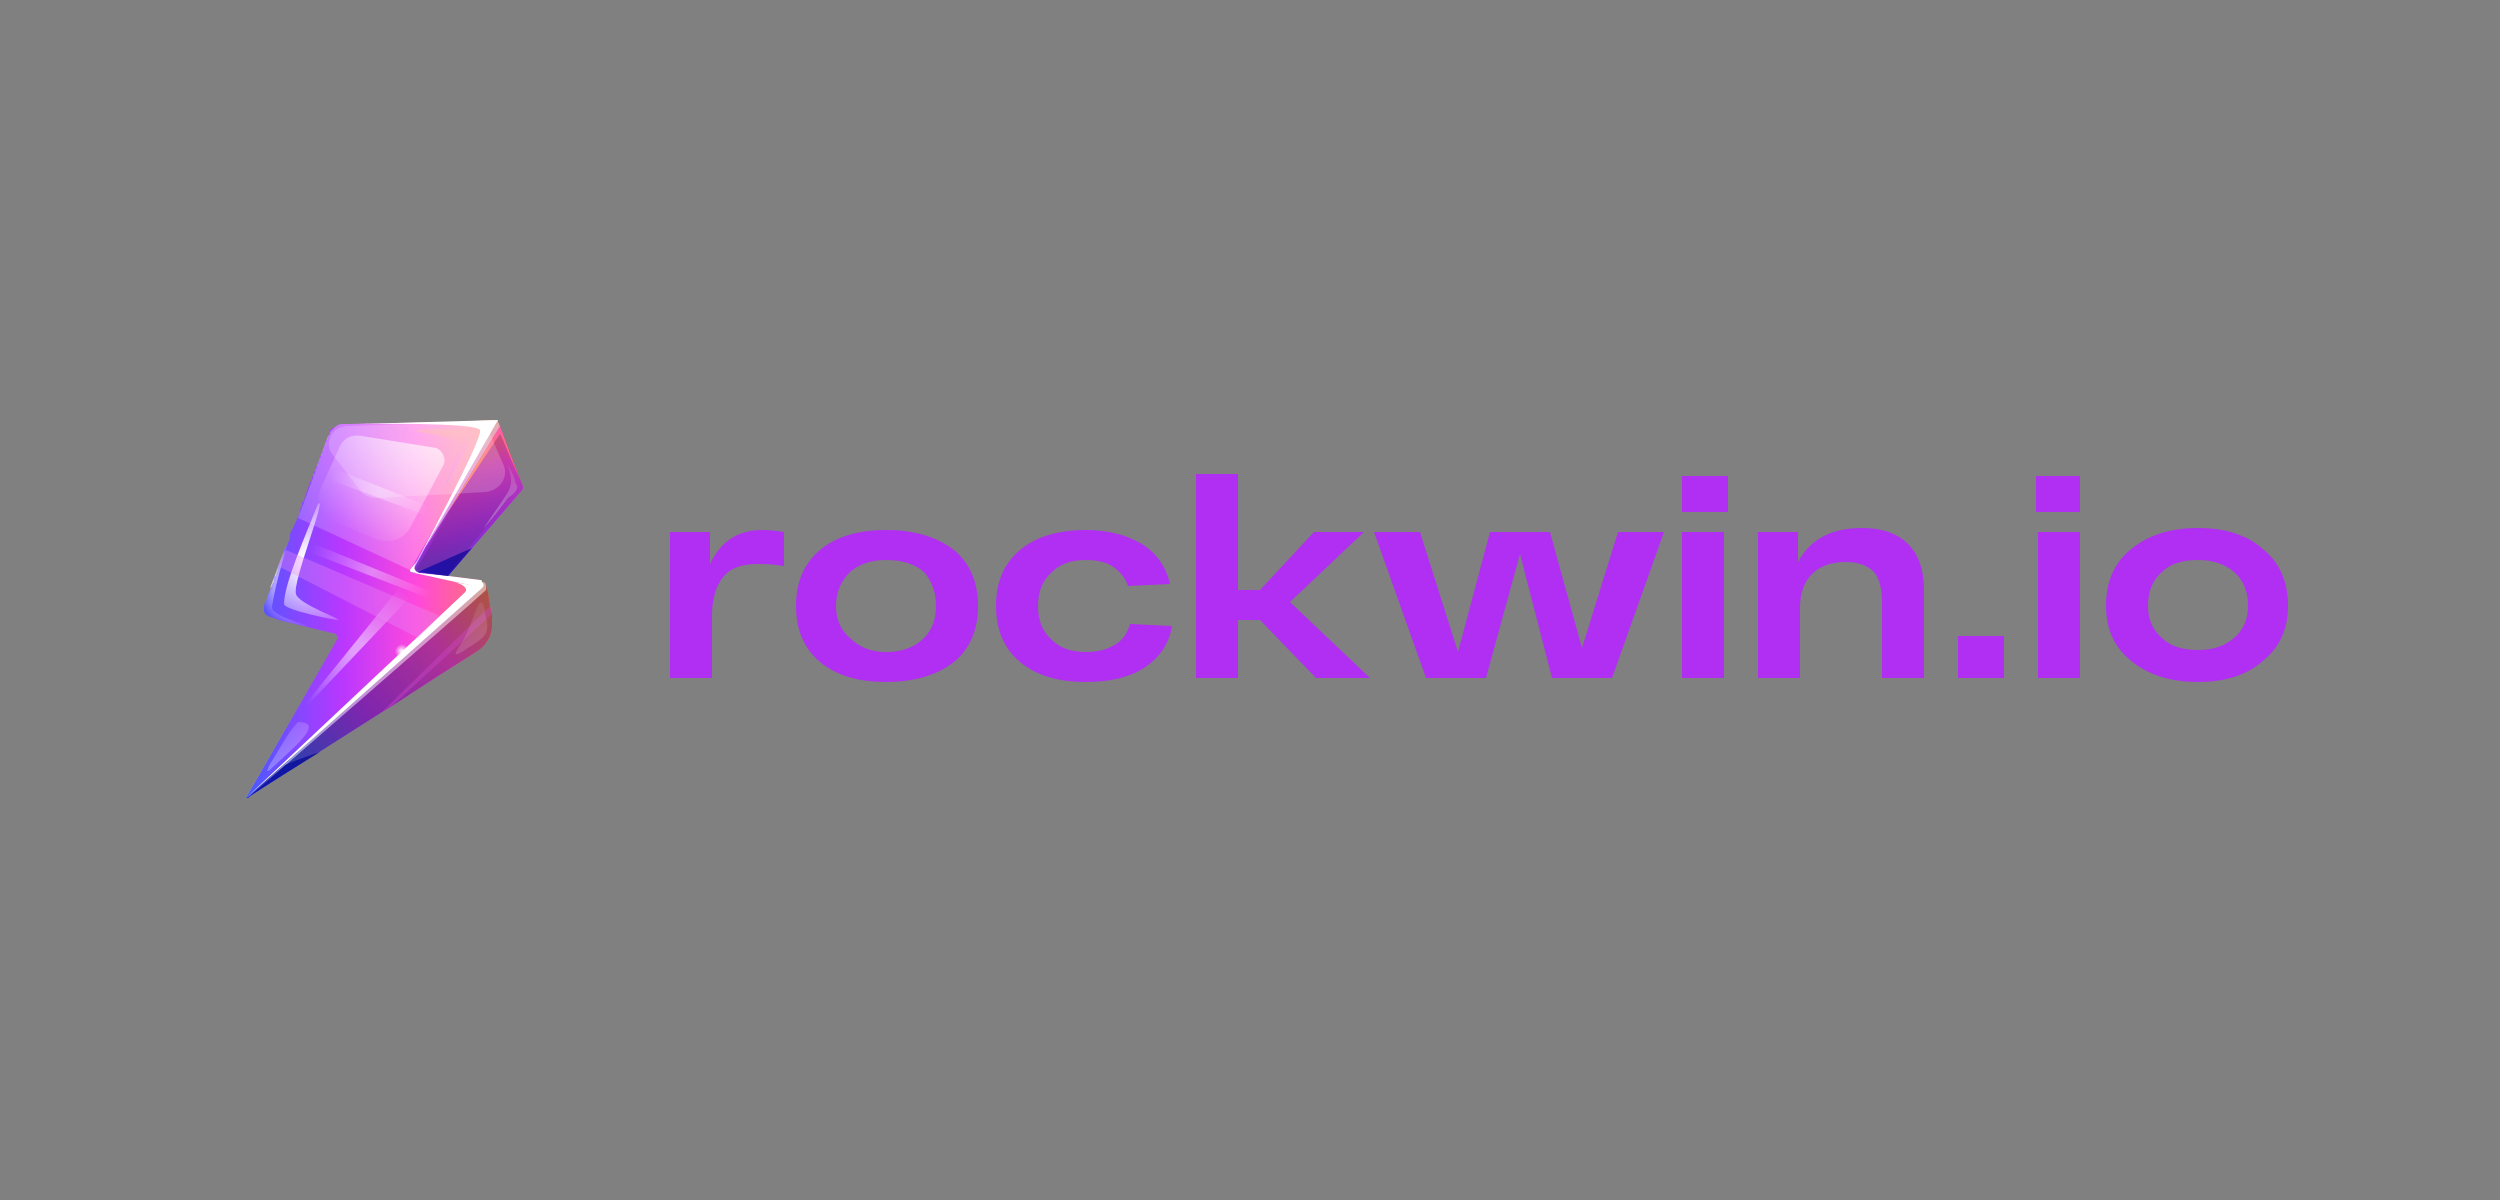 <svg version="1.2" xmlns="http://www.w3.org/2000/svg" viewBox="0 0 125 60" width="125" height="60">
	<rect x="0" y="0" width="125" height="60" fill="#808080" stroke="none"/>
	<title>rockwin-nobg-DARK</title>
	<defs>
		<linearGradient id="g1" x2="1" gradientUnits="userSpaceOnUse" gradientTransform="matrix(-3.172,-9.619,6.726,-2.218,17.532,38.102)">
			<stop offset="0" stop-color="#ffffff" stop-opacity=".08"/>
			<stop offset="1" stop-color="#ffffff" stop-opacity="0"/>
		</linearGradient>
		<linearGradient id="g2" x2="1" gradientUnits="userSpaceOnUse" gradientTransform="matrix(-2.675,-5.099,10.104,-5.3,19.107,26.59)">
			<stop offset="0" stop-color="#ffffff" stop-opacity=".38"/>
			<stop offset="1" stop-color="#ffffff" stop-opacity="0"/>
		</linearGradient>
		<linearGradient id="g3" x2="1" gradientUnits="userSpaceOnUse" gradientTransform="matrix(-12.552,0,0,-18.882,24.864,30.462)">
			<stop offset="0" stop-color="#ff7b5f"/>
			<stop offset=".323" stop-color="#ff48dc"/>
			<stop offset=".615" stop-color="#ba37ff"/>
			<stop offset="1" stop-color="#465aff"/>
		</linearGradient>
		<linearGradient id="g4" x2="1" gradientUnits="userSpaceOnUse" gradientTransform="matrix(4.374,14.52,-14.146,4.261,21.699,20.915)">
			<stop offset=".05" stop-color="#ff7b5f"/>
			<stop offset=".209" stop-color="#ff48dc"/>
			<stop offset=".4" stop-color="#ba37ff"/>
			<stop offset=".63" stop-color="#465aff"/>
		</linearGradient>
		<linearGradient id="g5" x2="1" gradientUnits="userSpaceOnUse" gradientTransform="matrix(4.387,14.563,-14.228,4.286,21.712,20.89)">
			<stop offset=".05" stop-color="#ff7b5f"/>
			<stop offset=".209" stop-color="#ff48dc"/>
			<stop offset=".4" stop-color="#ba37ff"/>
			<stop offset=".63" stop-color="#465aff"/>
		</linearGradient>
		<linearGradient id="g6" x2="1" gradientUnits="userSpaceOnUse" gradientTransform="matrix(-13.756,12.061,-1.866,-2.129,26.129,28.926)">
			<stop offset=".088" stop-color="#ff7b5f"/>
			<stop offset=".298" stop-color="#ff48dc"/>
			<stop offset=".561" stop-color="#ba37ff"/>
			<stop offset=".806" stop-color="#465aff"/>
		</linearGradient>
		<linearGradient id="g7" x2="1" gradientUnits="userSpaceOnUse" gradientTransform="matrix(-13.756,12.061,-1.866,-2.129,26.129,28.926)">
			<stop offset=".088" stop-color="#ff7b5f"/>
			<stop offset=".298" stop-color="#ff48dc"/>
			<stop offset=".561" stop-color="#ba37ff"/>
			<stop offset=".806" stop-color="#465aff"/>
		</linearGradient>
		<radialGradient id="g8" cx="0" cy="0" r="1" gradientUnits="userSpaceOnUse" gradientTransform="matrix(-4.035,0,0,-4.035,15.568,28.051)">
			<stop offset=".101" stop-color="#ffffff" stop-opacity="1"/>
			<stop offset="1" stop-color="#ffffff" stop-opacity="0"/>
		</radialGradient>
		<linearGradient id="g9" x2="1" gradientUnits="userSpaceOnUse" gradientTransform="matrix(2.369,5.488,-4.3,1.856,21.744,20.583)">
			<stop offset=".208" stop-color="#ff7b5f"/>
			<stop offset=".464" stop-color="#ff48dc"/>
			<stop offset=".752" stop-color="#ba37ff"/>
			<stop offset="1" stop-color="#465aff"/>
		</linearGradient>
		<linearGradient id="g10" x2="1" gradientUnits="userSpaceOnUse" gradientTransform="matrix(1.665,4.001,-3.889,1.618,24.257,23.375)">
			<stop offset="0" stop-color="#ffffff" stop-opacity=".08"/>
			<stop offset="1" stop-color="#ffffff" stop-opacity=".46"/>
		</linearGradient>
		<linearGradient id="g11" x2="1" gradientUnits="userSpaceOnUse" gradientTransform="matrix(2.189,4.436,-8.094,3.994,13.498,35.596)">
			<stop offset="0" stop-color="#ffffff" stop-opacity=".08"/>
			<stop offset="1" stop-color="#ffffff" stop-opacity=".46"/>
		</linearGradient>
		<linearGradient id="g12" x2="1" gradientUnits="userSpaceOnUse" gradientTransform="matrix(-4.156,6.802,-2.02,-1.235,26.005,21.754)">
			<stop offset="0" stop-color="#07090f" stop-opacity="0"/>
			<stop offset="1" stop-color="#07090f" stop-opacity=".15"/>
		</linearGradient>
		<radialGradient id="g13" cx="0" cy="0" r="1" gradientUnits="userSpaceOnUse" gradientTransform="matrix(-3.739,0,0,-3.739,17.879,32.493)">
			<stop offset=".101" stop-color="#ffffff" stop-opacity="1"/>
			<stop offset="1" stop-color="#ffffff" stop-opacity="0"/>
		</radialGradient>
		<linearGradient id="g14" x2="1" gradientUnits="userSpaceOnUse" gradientTransform="matrix(11.558,-13.172,9.756,8.561,10.683,34.123)">
			<stop offset=".348" stop-color="#ffffff" stop-opacity=".08"/>
			<stop offset="1" stop-color="#ffffff" stop-opacity=".46"/>
		</linearGradient>
		<linearGradient id="g15" x2="1" gradientUnits="userSpaceOnUse" gradientTransform="matrix(.003,-0.004,.02,.018,16.792,31.753)">
			<stop offset=".348" stop-color="#ffffff" stop-opacity=".08"/>
			<stop offset="1" stop-color="#ffffff" stop-opacity=".46"/>
		</linearGradient>
		<radialGradient id="g16" cx="0" cy="0" r="1" gradientUnits="userSpaceOnUse" gradientTransform="matrix(-2.176,0,0,-2.176,14.989,29.213)">
			<stop offset=".101" stop-color="#ffffff" stop-opacity="1"/>
			<stop offset="1" stop-color="#ffffff" stop-opacity="0"/>
		</radialGradient>
		<linearGradient id="g17" x2="1" gradientUnits="userSpaceOnUse" gradientTransform="matrix(6.286,-2.816,.46,1.027,11.378,39.939)">
			<stop offset="0" stop-color="#0000bb"/>
			<stop offset=".996" stop-color="#000076"/>
		</linearGradient>
		<linearGradient id="g18" x2="1" gradientUnits="userSpaceOnUse" gradientTransform="matrix(4.312,-1.931,.536,1.197,20.507,29.226)">
			<stop offset="0" stop-color="#0000bb"/>
			<stop offset=".996" stop-color="#000076"/>
		</linearGradient>
		<radialGradient id="g19" cx="0" cy="0" r="1" gradientUnits="userSpaceOnUse" gradientTransform="matrix(-9.227,0,0,-9.227,22.877,19.337)">
			<stop offset="0" stop-color="#ffffff" stop-opacity="1"/>
			<stop offset="1" stop-color="#ffffff" stop-opacity="0"/>
		</radialGradient>
		<radialGradient id="g20" cx="0" cy="0" r="1" gradientUnits="userSpaceOnUse" gradientTransform="matrix(-3.24,0,0,-3.24,18.583,28.534)">
			<stop offset="0" stop-color="#ffffff" stop-opacity="1"/>
			<stop offset="1" stop-color="#ffffff" stop-opacity="0"/>
		</radialGradient>
		<radialGradient id="g21" cx="0" cy="0" r="1" gradientUnits="userSpaceOnUse" gradientTransform="matrix(-2.579,0,0,-2.579,19.037,24.588)">
			<stop offset="0" stop-color="#ffffff" stop-opacity="1"/>
			<stop offset="1" stop-color="#ffffff" stop-opacity="0"/>
		</radialGradient>
		<linearGradient id="g22" x2="1" gradientUnits="userSpaceOnUse" gradientTransform="matrix(1.739,-12.229,8.963,1.274,24.055,25.825)">
			<stop offset=".208" stop-color="#ff7b5f"/>
			<stop offset=".464" stop-color="#ff48dc"/>
			<stop offset=".752" stop-color="#ba37ff"/>
			<stop offset="1" stop-color="#465aff"/>
		</linearGradient>
		<linearGradient id="g23" x2="1" gradientUnits="userSpaceOnUse" gradientTransform="matrix(9.84,-1.443,.728,4.965,-2.377,26.38)">
			<stop offset="0" stop-color="#ffffff" stop-opacity=".08"/>
			<stop offset="1" stop-color="#ffffff" stop-opacity=".46"/>
		</linearGradient>
		<linearGradient id="g24" x2="1" gradientUnits="userSpaceOnUse" gradientTransform="matrix(2.663,3.914,-6.327,4.305,22.466,29.942)">
			<stop offset="0" stop-color="#ffffff" stop-opacity=".08"/>
			<stop offset="1" stop-color="#ffffff" stop-opacity=".46"/>
		</linearGradient>
		<radialGradient id="g25" cx="0" cy="0" r="1" gradientUnits="userSpaceOnUse" gradientTransform="matrix(-0.233,-0.264,.264,-0.233,20.096,32.558)">
			<stop offset="0" stop-color="#ffffff" stop-opacity="1"/>
			<stop offset="1" stop-color="#ffffff" stop-opacity="0"/>
		</radialGradient>
	</defs>
	<style>
		.s0 { fill: url(#g1) } 
		.s1 { fill: url(#g2) } 
		.s2 { fill: url(#g3) } 
		.s3 { fill: url(#g4) } 
		.s4 { fill: url(#g5) } 
		.s5 { opacity: .2;fill: #000000 } 
		.s6 { fill: url(#g6) } 
		.s7 { opacity: .51;fill: url(#g7) } 
		.s8 { opacity: .32;fill: #000000 } 
		.s9 { fill: url(#g8) } 
		.s10 { opacity: .5;fill: url(#g9) } 
		.s11 { fill: url(#g10) } 
		.s12 { fill: url(#g11) } 
		.s13 { fill: #ffffff } 
		.s14 { fill: url(#g12) } 
		.s15 { opacity: .5;fill: #ffffff } 
		.s16 { opacity: .5;fill: url(#g13) } 
		.s17 { fill: url(#g14) } 
		.s18 { fill: url(#g15) } 
		.s19 { fill: url(#g16) } 
		.s20 { opacity: .35;fill: #e98bf7 } 
		.s21 { opacity: .35;fill: #d14bce } 
		.s22 { opacity: .65;fill: url(#g17) } 
		.s23 { opacity: .65;fill: url(#g18) } 
		.s24 { fill: url(#g19) } 
		.s25 { opacity: .37;fill: url(#g20) } 
		.s26 { opacity: .37;fill: url(#g21) } 
		.s27 { fill: url(#g22) } 
		.s28 { fill: url(#g23) } 
		.s29 { fill: url(#g24) } 
		.s30 { fill: url(#g25) } 
		.s31 { fill: #b02ff3 } 
	</style>
	<path class="s0" d="m12.2 40l0.1-0.1 7.6-9 0.3-0.5-1-0.2-2.3-0.5 0.6-1.2 0.2-0.5 0.4-0.7 0.9-2 0.2-0.4-2.4-3.4v-0.1h-0.1q0 0 0 0 0 0 0 0 0 0 0 0 0 0-0.1 0 0 0 0 0.1 0 0 0 0 0 0 0 0 0 0 0 0 0 0 0 0-0.1 0.1-0.1 0.1 0 0 0 0 0 0 0 0 0 0 0 0.1 0 0 0 0 0 0 0 0.1-0.1 0.1-0.2 0.2 0 0 0 0l-1.7 4.7-1.1 2.7q0.1 0 0.1-0.1-0.2 0.4-0.3 0.8 0 0 0 0.1 0 0-0.1 0.1 0 0.1 0 0.2 0 0.2 0.2 0.3l3.3 0.9 0.2 0.1v0.1z"/>
	<path fill-rule="evenodd" class="s1" d="m13.5 29.4q0.1 0 0.1-0.1 0.1 0 0.2 0c1.1-0.2 2.3-0.5 3.4-1q0.3-0.2 0.5-0.3 0.1 0 0.1 0 0.3-0.2 0.5-0.3 1-0.6 1.8-1.3c1-0.9 1.8-1.8 2.3-2.8q0.7-1.2 0.9-2.4-0.2-0.1-0.4-0.1-0.1 0-0.2 0l-5.3 0.1q-0.1 0-0.2 0-0.2 0.1-0.4 0.2-0.2 0.2-0.4 0.4 0 0.1-0.1 0.2 0 0 0 0l-1.7 4.7z"/>
	<path class="s2" d="m12.4 39.9l11.4-10.8q0 0 0 0 0 0 0 0 0 0 0 0 0.1 0 0.1 0 0 0 0 0 0 0 0 0 0 0 0.1 0 0 0 0 0 0 0 0 0 0 0 0.1 0 0 0 0 0 0 0 0 0 0 0 0 0 0 0 0 0 0 0 0 0 0 0 0 0h0.1q-0.1 0-0.1 0 0 0 0 0 0 0 0 0 0 0 0-0.1 0 0 0 0 0 0 0 0 0 0-0.1 0l-1.6-0.2-1.9-0.2 1-1.6 3.2-5.7q0 0 0.1 0 0 0 0 0 0 0 0-0.1 0 0 0.1-0.1 0 0-0.1-0.1-0.1 0-0.2 0l-1.7 0.1-5.7 0.1h-0.1q-0.2 0-0.4 0.2 0 0 0 0 0 0 0 0 0 0 0 0-0.1 0-0.1 0 0 0 0 0 0 0.1 0 0.1 0 0 0 0 0 0 0 0 0 0-0.1 0 0 0 0 0.1 0 0 0 0 0 0 0 0 0 0 0 0.1 0 0 0 0 0 0-0.1 0.1 0 0 0 0.1 0 0 0 0 0 0 0 0 0 0 0 0.1 0 0 0 0 0 0-0.1 0 0 0 0 0.1 0 0 0 0 0 0.1 0 0.1 0 0.1-0.1 0.1 0 0 0 0 0 0 0 0.1 0 0 0 0 0 0.1 0 0.1-0.1 0.1-0.1 0.1 0 0 0 0 0 0.1 0 0.1 0 0.1-0.1 0.1 0 0.1 0 0.1 0 0.1 0 0.1-0.1 0.1-0.1 0.2 0 0 0 0.1-0.1 0-0.1 0.1 0 0.1 0 0.1-0.1 0.1-0.1 0.1 0 0.1 0 0.2-0.1 0-0.1 0.1 0 0 0 0.1 0 0-0.1 0.1 0 0.1-0.1 0.3-0.1 0.3-0.2 0.6 0 0.1-0.1 0.1 0 0.1 0 0.2-0.1 0.1-0.1 0.3-0.2 0.5-0.5 1.1 0 0.1 0 0.2 0 0 0 0-0.1 0.3-0.3 0.6 0 0.2-0.1 0.4 0 0.1-0.1 0.2-0.1 0.2-0.1 0.4-0.1 0.2-0.1 0.3-0.1 0-0.1 0.1 0 0.1 0 0.2-0.1 0.1-0.1 0.2-0.2 0.4-0.3 0.8 0 0 0 0-0.1 0.1-0.1 0.2 0 0.1 0 0.2 0 0.2 0.2 0.3 0 0 0 0c0.2 0.1 0.4 0.1 0.5 0.2l2.9 0.7q0 0 0 0 0 0 0 0 0 0 0 0 0 0 0 0 0 0 0 0 0 0.1 0.1 0.1 0 0 0 0 0 0 0 0.1 0 0 0 0 0 0 0 0l-4.6 8q0 0 0.1 0z"/>
	<path class="s3" d="m26.1 24.3l-1.2-3.2q-0.1-0.1-0.2 0l-4.2 7.5 1.9 0.2 3.7-4.3q0.1-0.1 0-0.2z"/>
	<path class="s4" d="m26.1 24.2l-1.2-3.1q0-0.2-0.1 0l-4.3 7.5 1.9 0.2 3.7-4.3q0.1-0.1 0-0.3z"/>
	<path class="s5" d="m20.5 28.6l1.9 0.2 3.7-4.3q0.1-0.1 0-0.3l-1.1-2.9-0.1-0.2q0-0.1 0-0.1-0.1 0-0.1 0 0 0 0 0 0 0 0 0 0 0 0 0.1 0 0 0 0l-0.1 0.1-1.9 3.5-2.2 3.9q0 0-0.1 0z"/>
	<path class="s6" d="m12.3 39.9l0.2-0.1 6.6-4.2 0.5-0.3 2.3-1.5 1.9-1.2c0.5-0.3 0.8-0.8 0.8-1.3q0-0.2 0-0.5v-0.1l-0.1-0.4-0.1-0.7-0.1-0.3q0 0 0-0.1 0 0 0 0 0 0 0 0 0 0-0.1-0.1 0 0 0 0 0 0 0 0 0 0-0.1 0 0 0 0 0 0 0 0 0 0 0 0 0 0 0 0 0 0.1 0 0.1 0 0 0 0 0 0 0 0 0 0 0 0 0 0 0.1 0 0.1 0 0 0 0 0 0 0 0 0 0.1-0.1 0.2l-11 9.8-0.7 0.7q0 0 0 0z"/>
	<path class="s7" d="m12.3 39.9l0.2-0.1 6.6-4.2 0.5-0.3 2.3-1.5 1.9-1.2c0.5-0.3 0.8-0.8 0.8-1.3q0-0.2 0-0.5v-0.1l-0.1-0.4-0.1-0.7-0.1-0.3q0 0 0-0.1 0 0 0 0 0 0 0 0 0 0-0.1-0.1 0 0 0 0 0 0 0 0 0 0-0.1 0 0 0 0 0 0 0 0 0 0 0 0 0 0 0 0 0 0.1 0 0.1 0 0 0 0 0 0 0 0 0 0 0 0 0 0 0.1 0 0.1 0 0 0 0 0 0 0 0 0 0.1-0.1 0.2l-11 9.8-0.7 0.7q0 0 0 0z"/>
	<path class="s8" d="m12.3 39.9l0.2-0.1 6.6-4.2 0.5-0.3 2.3-1.5 1.9-1.2c0.5-0.3 0.8-0.8 0.8-1.3q0-0.2 0-0.5v-0.1l-0.1-0.4-0.1-0.7-0.1-0.3q0 0 0-0.1 0 0 0 0 0 0 0 0 0 0-0.1-0.1 0 0 0 0 0 0 0 0-0.1 0-0.1 0 0 0 0 0 0 0 0 0 0 0 0 0 0 0 0 0 0.1 0 0.1 0 0 0 0 0 0 0 0 0 0 0 0 0 0 0.1 0 0.1 0 0 0 0 0 0 0 0 0 0.1-0.1 0.2l-11 9.8-0.7 0.7q0 0 0 0z"/>
	<path class="s9" d="m14.2 30.2c0-1 1.1-3.5 1.7-5 0.5-0.5-1.3 3.9-1.1 4.5 0.1 0.5 2.4 1.3 2.1 1.3-0.2 0-2.7-0.5-2.7-0.8z"/>
	<path class="s10" d="m23.1 21.5c-0.6 0-1.3-0.1-2.2 0-0.7 0.1 1.8 0.2 2 0.7 0.1 0.2-0.8 2.4-0.7 2.2 0.1-0.2 0.9-1.6 1.2-2.1 0.2-0.4 0.4-0.8-0.3-0.8z"/>
	<path class="s11" d="m25.8 24.2c-0.1-0.4-0.2-0.6-0.4-1 0.1 0.6 0.3 0.8 0 1.4-0.1 0.2-1.3 1.9-1.2 1.8 0.2-0.2 1-1.2 1.2-1.5 0.3-0.2 0.6-0.5 0.4-0.7z"/>
	<path class="s12" d="m13.5 38.2c0.4-0.6 0.9-1.6 1.4-2.1 1.3 0 0 1.1-1.2 2.2-0.4 0.4-0.4 0.3-0.2-0.1z"/>
	<path class="s13" d="m12.3 39.9l11.8-10.5c0.1-0.1 0.1-0.2 0-0.3-0.1-0.1-0.2-0.1-0.3 0z"/>
	<path class="s14" d="m25.9 24.4l-3.6 4.4-1.5-0.3 4.1-7.2z"/>
	<path fill-rule="evenodd" class="s13" d="m20.5 28.6l3.2 0.7 0.4-0.1v-0.1q0-0.1-0.1-0.1l-1.6-0.2z"/>
	<path class="s13" d="m17.9 21.2c0.1 0 5.9-0.1 6.1 0.3 0.2 0.4-3.4 7-3.4 7l4.3-7.5z"/>
	<path class="s15" d="m12.4 39.9c0.2-0.2 10.6-9.2 11.9-10.4v-0.2q0-0.2-0.2-0.2z"/>
	<path class="s15" d="m20.5 28.6l2.4-3.8 0.1-0.2 1.9-3.1 0.1-0.1v-0.1l-0.1-0.2q0-0.1 0-0.1l-0.1 0.1-0.1 0.2-1.9 3.3-2.2 4z"/>
	<path class="s13" d="m22.7 29.1c0 0 0.9 0.2 0.5 0.6-0.4 0.4 0.6-0.4 0.6-0.4z"/>
	<path class="s13" d="m21.1 28.7c0 0-0.6-0.1-0.3-0.6l-0.3 0.4c0 0 0 0.1 0.1 0.1z"/>
	<path class="s16" d="m21.5 28.8l-7.2 7.6 6.3-7.8z"/>
	<path fill-rule="evenodd" class="s17" d="m14.9 25.9l5.6 2.6 4.2-7.2c0-0.1 0.1-0.2 0.1-0.3 0 0-0.1 0-0.2 0l-1.7 0.1-5.7 0.1h-0.1q-0.2 0-0.4 0.2-0.1 0.1-0.2 0.2 0 0.1 0 0.1 0 0-0.1 0.1c-0.1 0.3-1 2.8-1.5 4.1z"/>
	<path fill-rule="evenodd" class="s18" d="m16.8 31.7q0 0 0 0.1 0 0 0-0.1 0 0 0 0 0 0 0 0z"/>
	<path fill-rule="evenodd" class="s19" d="m13.2 30.5q0 0.2 0.2 0.3 0 0 0 0c0.2 0.1 0.4 0.1 0.5 0.2l2.9 0.7q0 0 0 0 0 0 0 0 0 0 0 0-0.1 0-0.1 0c-0.8-0.3-3-0.8-3.1-1.3 0-0.2 0.1-0.6 0.2-1.1 0.2-0.8 0.5-1.9 0.7-2.4q0-0.1 0-0.2l-1 2.7c0 0 0 0 0.1-0.1q-0.2 0.4-0.3 0.8 0 0 0 0-0.1 0.1-0.1 0.2 0 0.1 0 0.2z"/>
	<path fill-rule="evenodd" class="s20" d="m22 30.8l-7.7-3.3-0.4 0.8 7 3.6z"/>
	<path fill-rule="evenodd" class="s21" d="m19.1 35.6l0.5-0.3 5-4.6-0.1-0.4z"/>
	<path class="s22" d="m16 37.6c0 0-1.8 0.6-1.8 0.7-0.1 0.1-1.9 1.6-1.8 1.6 0-0.1 3.6-2.3 3.6-2.3z"/>
	<path class="s23" d="m23.6 27.4l-2.7 1.2 1.5 0.2z"/>
	<path class="s24" d="m22.2 23.2l-1.7 3.2c-0.3 0.5-0.9 0.8-1.6 0.6l-2.2-0.9c-0.6-0.2-0.9-0.9-0.7-1.6l1-2.2c0.2-0.4 0.6-0.6 1.1-0.5l3.7 0.6c0.3 0.1 0.5 0.5 0.4 0.8z"/>
	<path class="s25" d="m22.8 30.1l-8.3-3.4-0.1 0.5 8.3 3.2z"/>
	<path class="s26" d="m22.4 25.7l-6.5-2.6-0.2 0.6 6.5 2.4z"/>
	<path class="s27" d="m26 24c0 0-1-2.4-1-2.3 0 0-2.6 3.9-2.6 3.9l2.6-4.3z"/>
	<g style="opacity: .4">
		<path class="s28" d="m24.5 21.7l0.7 1.6c0.2 0.6-0.2 1.2-0.9 1.3l-5.4 0.3c-0.4 0-0.7-0.1-0.9-0.4l-1.4-1.8c-0.4-0.6 0-1.4 0.8-1.4l6.2-0.2c0.4 0 0.8 0.2 0.9 0.6z"/>
	</g>
	<g style="opacity: .5">
		<path class="s29" d="m23.7 32.2c1-0.6 0.6-1 0.5-1.9-0.3-0.7-0.5 0.9-1.1 1.8-0.6 0.9-0.3 0.7 0.6 0.1z"/>
	</g>
	<path class="s30" d="m19.9 32.3c-1.5 1.3-2.5 2.4-2.4 2.6 0.2 0.1 1.4-0.8 2.8-2.1 1.4-1.3 2.5-2.4 2.4-2.6-0.2-0.1-1.4 0.8-2.8 2.1z"/>
	<path class="s31" d="m38.1 26.5q0.5 0 1.1 0.1v1.7q-0.6-0.1-1.3-0.1-1.2 0-1.7 0.6-0.6 0.7-0.6 2v3.1h-2.1v-7.3h2v1.6q0.8-1.7 2.6-1.7zm2.9 6.6q-1.2-1-1.2-2.8 0-1.8 1.2-2.8 1.2-1 3.3-1 2.1 0 3.4 1 1.2 1 1.2 2.8 0 1.8-1.2 2.8-1.3 1-3.4 1-2.1 0-3.3-1zm1.5-4.5q-0.7 0.7-0.7 1.7 0 1 0.7 1.6 0.7 0.7 1.8 0.7 1.2 0 1.9-0.7 0.6-0.6 0.6-1.6 0-1-0.6-1.7-0.7-0.6-1.9-0.6-1.1 0-1.8 0.6zm16.1 2.7q-0.2 1.3-1.4 2.1-1.1 0.7-2.9 0.7-2.1 0-3.3-1-1.2-1-1.2-2.8 0-1.8 1.2-2.8 1.2-1 3.3-1 1.6 0 2.8 0.7 1.1 0.7 1.4 2l-2.1 0.1q-0.2-0.6-0.8-1-0.5-0.3-1.3-0.3-1.1 0-1.7 0.6-0.7 0.6-0.7 1.7 0 1.1 0.7 1.7 0.6 0.6 1.7 0.6 0.9 0 1.5-0.4 0.5-0.3 0.7-1zm7.2 2.6l-2.8-2.9h-1.1v2.9h-2.1v-10.2h2.1v5.8h1.1l2.7-2.9h2.5l-3.7 3.5 4 3.8zm15.1-7.3h2.3l-2.6 7.3h-3l-1.6-6.2-1.7 6.2h-3l-2.6-7.3h2.3l1.9 6 1.6-6h3l1.6 5.8zm3.2-1v-1.8h2.3v1.8zm0 8.3v-7.3h2.1v7.3zm9-7.5q1.5 0 2.3 0.8 0.8 0.8 0.8 2.3v4.4h-2.1v-3.8q0-1-0.4-1.5-0.5-0.5-1.4-0.5-1.1 0-1.7 0.6-0.6 0.6-0.6 1.7v3.5h-2.1v-7.3h2v1.5q0.9-1.7 3.2-1.7zm8.7-0.8v-1.8h2.2v1.8zm0.1 8.3v-7.3h2.1v7.3zm4.6-0.9q-1.2-1-1.2-2.7 0-1.8 1.2-2.8 1.3-1.1 3.4-1.1 2.1 0 3.3 1.1 1.2 1 1.2 2.8 0 1.7-1.2 2.7-1.2 1.1-3.3 1.1-2.1 0-3.4-1.1zm1.6-4.4q-0.7 0.6-0.7 1.7 0 1 0.7 1.6 0.6 0.6 1.8 0.6 1.1 0 1.8-0.6 0.7-0.6 0.7-1.6 0-1.1-0.7-1.7-0.7-0.6-1.8-0.6-1.2 0-1.8 0.6z"/>
	<path class="s31" d="m97.9 33.9v-2.1h2.3v2.1z"/>
</svg>